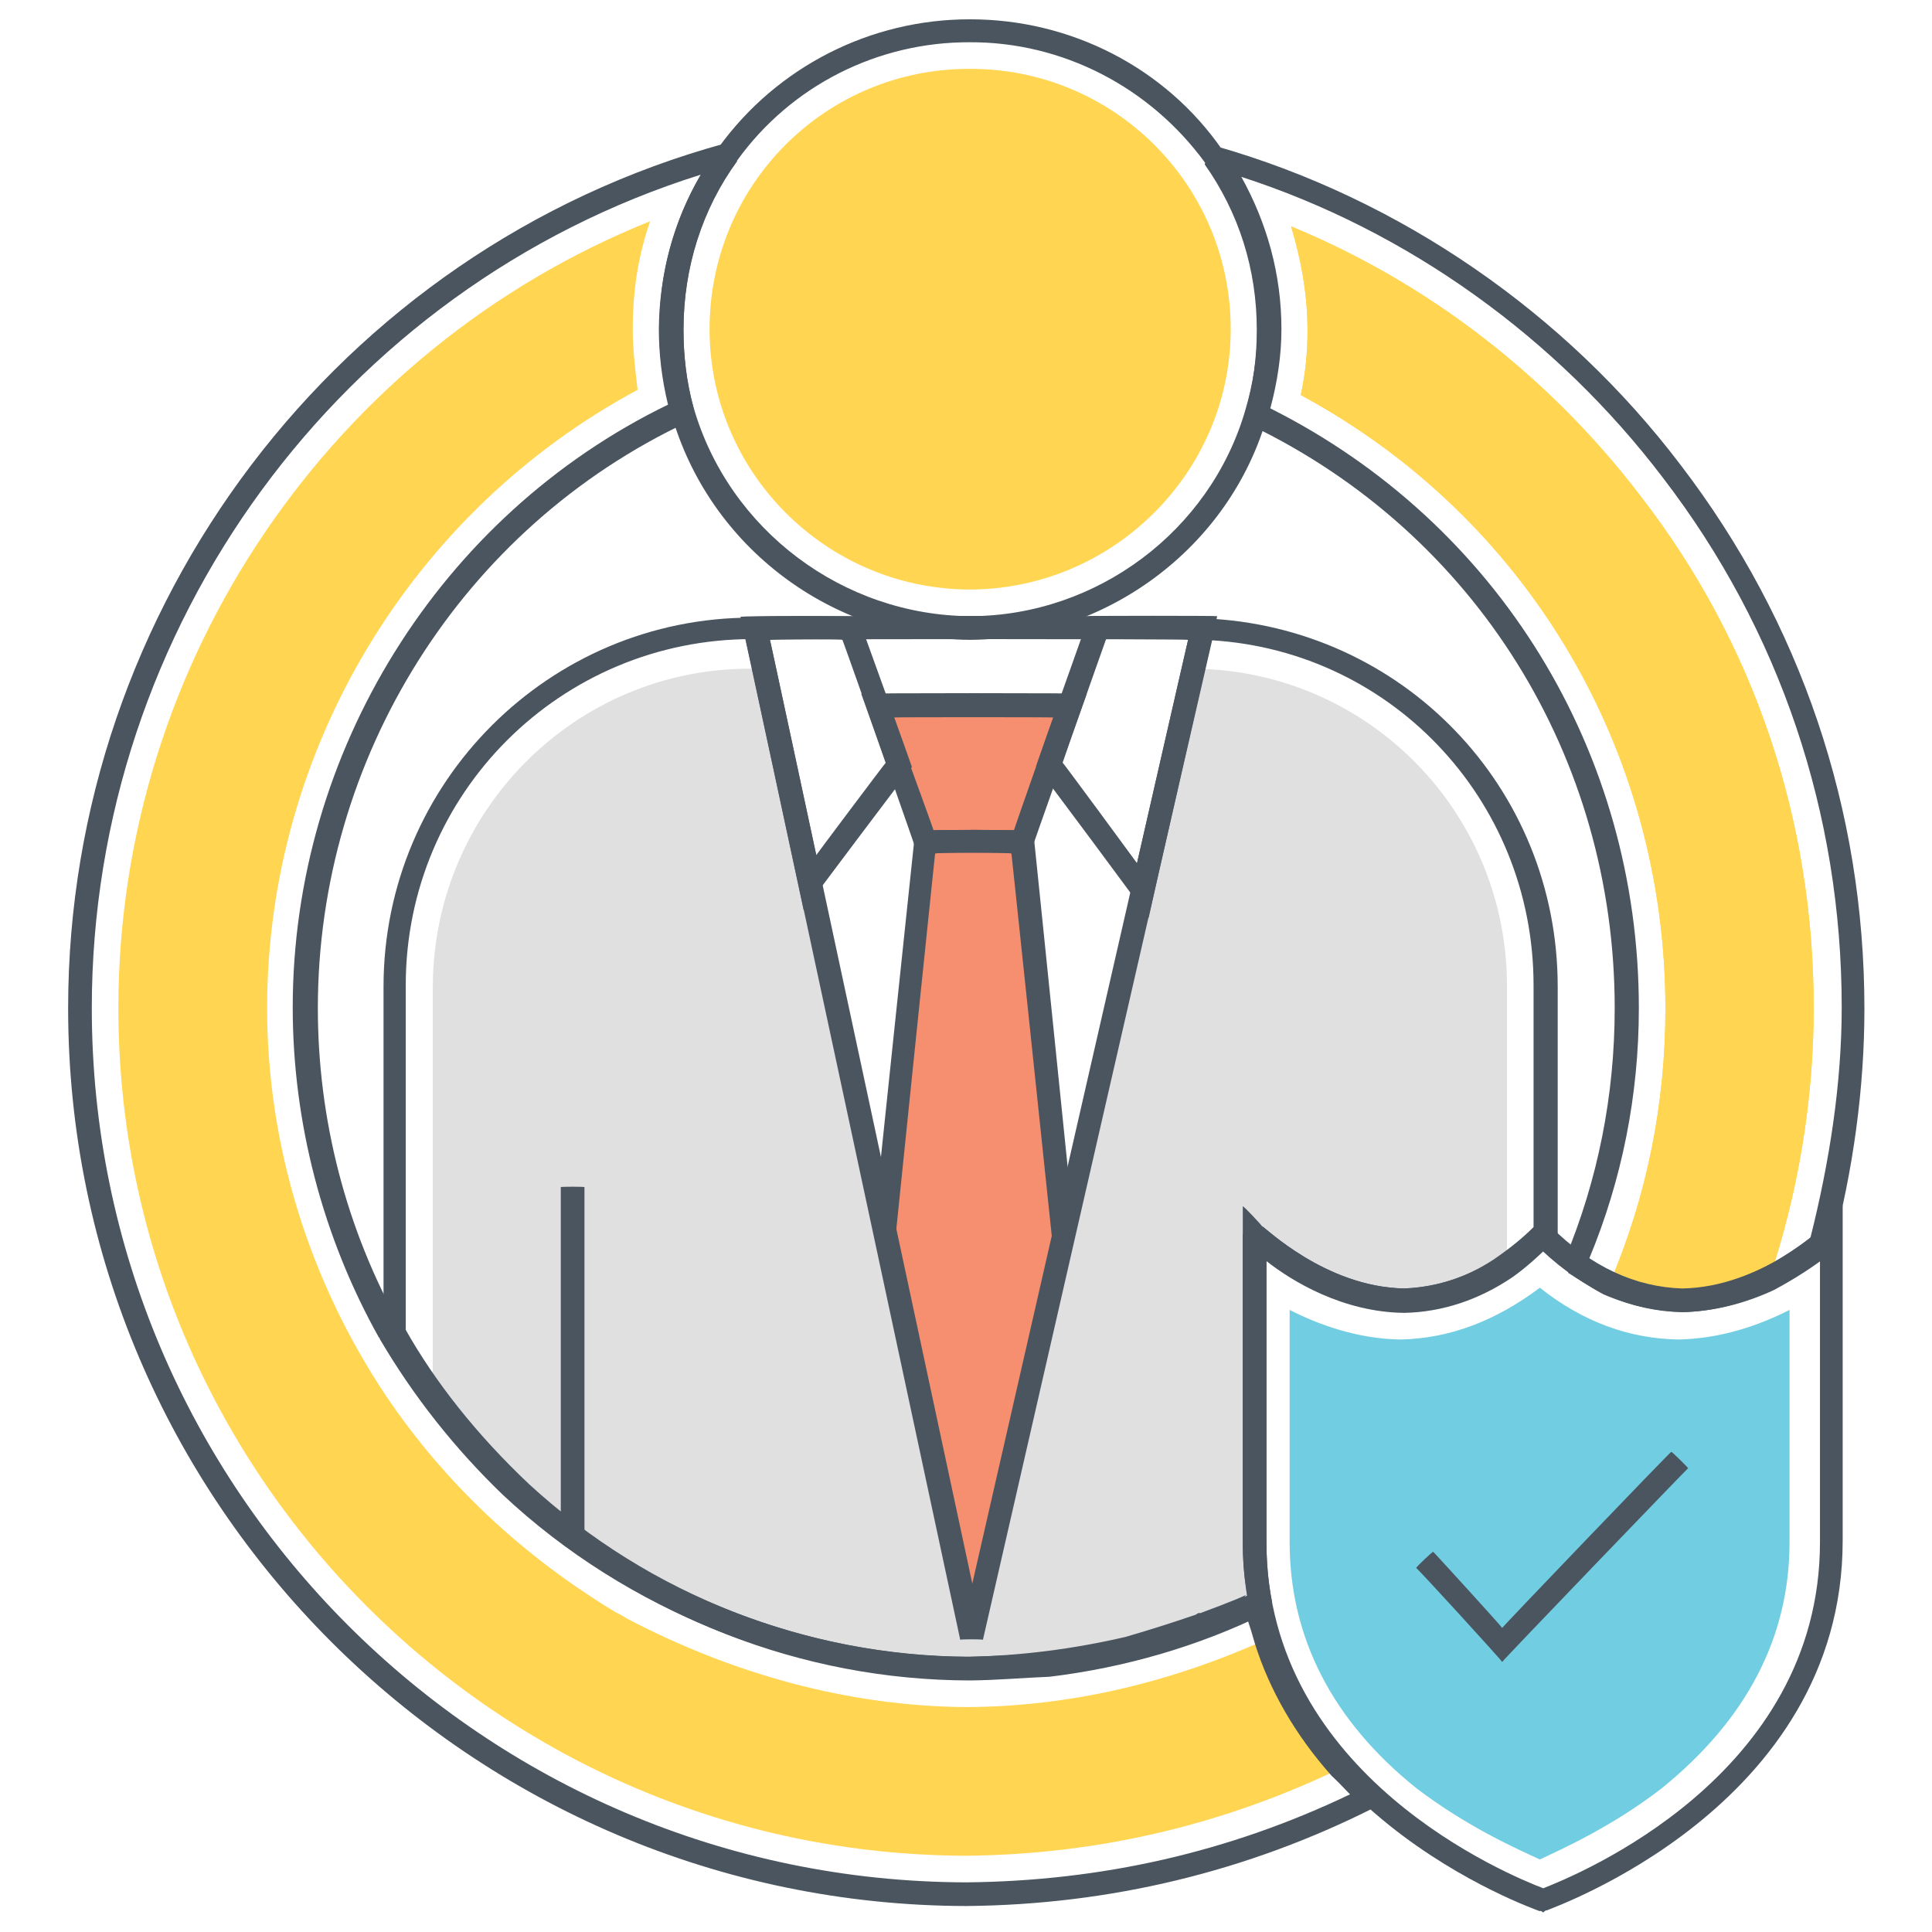 <svg xmlns="http://www.w3.org/2000/svg" version="1.1" xmlns:xlink="http://www.w3.org/1999/xlink" width="100%" height="100%" id="svgWorkerArea" viewBox="0 0 400 400" xmlns:artdraw="https://artdraw.muisca.co" style="background: white;"><defs id="defsdoc"><pattern id="patternBool" x="0" y="0" width="10" height="10" patternUnits="userSpaceOnUse" patternTransform="rotate(35)"><circle cx="5" cy="5" r="4" style="stroke: none;fill: #ff000070;"></circle></pattern></defs><g id="fileImp-463777982" class="cosito"><path id="pathImp-482989374" fill="#71CDE1" class="grouped" d="M318.806 384.975C314.206 382.867 303.806 378.267 293.306 370.275 275.806 356.267 267.006 338.967 267.006 319.284 267.006 319.167 267.006 270.967 267.006 271.203 273.006 274.267 281.006 277.167 289.806 277.328 300.206 277.167 309.806 273.367 318.806 266.61 327.706 273.667 337.306 277.167 347.506 277.328 356.306 277.167 364.306 274.367 370.506 271.203 370.506 270.967 370.506 319.167 370.506 319.284 370.506 338.867 361.706 355.967 344.006 370.275 333.806 378.167 323.306 382.867 318.806 384.975 318.806 384.867 318.806 384.867 318.806 384.975"></path><path id="pathImp-425050442" fill="#4A555F" class="grouped" d="M311.006 344.091C311.006 343.867 293.206 324.367 293.206 324.644 293.206 324.367 296.706 321.167 296.706 321.275 296.706 321.167 311.006 336.867 311.006 337.047 311.006 336.867 346.006 300.367 346.006 300.603 346.006 300.367 349.506 303.867 349.506 303.972 349.506 303.867 311.006 343.867 311.006 344.091"></path><path id="pathImp-992245544" fill="#FFD552" class="grouped" d="M262.006 339.497C265.306 349.867 271.006 358.667 277.506 366.141 254.006 377.467 228.006 383.967 200.006 384.209 103.306 383.967 24.506 305.367 24.506 208.728 24.506 136.667 68.906 72.167 134.606 45.803 132.106 52.967 131.006 60.267 131.006 68.159 131.006 72.267 131.506 76.467 132.006 80.716 85.306 105.767 55.306 155.167 55.306 208.728 55.306 237.167 64.006 265.167 79.906 288.966 92.306 307.367 108.406 322.267 127.506 333.831 128.306 334.167 129.106 334.667 130.006 335.209 151.506 346.467 175.506 353.267 200.006 353.431 221.606 353.367 242.506 348.267 262.006 339.497 262.006 339.367 262.006 339.367 262.006 339.497"></path><path id="pathImp-93912427" fill="#E0E0E0" class="grouped" d="M312.006 204.135C312.006 203.867 312.006 261.867 312.006 262.169 284.806 281.267 259.806 255.467 259.806 255.738 259.806 255.467 259.806 319.167 259.806 319.284 259.806 323.367 260.206 327.467 260.806 331.688 260.006 331.967 259.206 332.267 258.306 332.913 240.506 341.367 220.606 345.367 200.806 345.622 167.906 345.367 135.406 332.967 110.506 311.628 103.506 305.367 96.906 298.367 91.306 290.956 91.306 290.867 91.006 290.667 91.006 290.803 90.806 289.867 90.006 289.367 89.606 288.659 89.606 288.467 89.606 204.267 89.606 204.441 89.606 167.967 119.106 138.267 155.606 138.444 155.606 138.267 157.906 138.267 157.906 138.444 157.906 138.267 167.506 182.967 167.506 183.156 167.506 182.967 183.006 255.267 183.006 255.278 183.006 255.267 201.106 339.267 201.106 339.344 201.106 339.267 220.006 256.367 220.006 256.503 220.006 256.367 236.506 184.667 236.506 184.841 236.506 184.667 243.606 153.467 243.606 153.603 243.606 153.467 243.906 152.967 243.906 153.144 243.906 152.967 244.306 151.167 244.306 151.306 244.306 151.167 244.306 150.967 244.306 151.153 244.306 150.967 247.106 138.267 247.106 138.444 283.006 138.767 312.006 167.967 312.006 204.135 312.006 203.867 312.006 203.867 312.006 204.135"></path><path id="pathImp-588953547" fill="#F68F6F" class="grouped" d="M220.006 256.197C220.006 256.167 201.106 338.867 201.106 339.038 201.106 338.867 183.006 254.667 183.006 254.819 183.006 254.667 191.506 174.267 191.506 174.428 191.506 174.267 186.006 158.267 186.006 158.35 186.006 158.267 181.606 145.967 181.606 146.1 181.606 145.967 221.506 145.967 221.506 146.1 221.506 145.967 217.306 158.267 217.306 158.35 217.306 158.267 211.506 174.267 211.506 174.428 211.506 174.267 220.006 256.167 220.006 256.197"></path><path id="pathImp-297078819" fill="#4A555F" class="grouped" d="M116.106 245.785C116.106 245.667 121.006 245.667 121.006 245.785 121.006 245.667 121.006 317.867 121.006 318.06 121.006 317.867 116.106 317.867 116.106 318.06 116.106 317.867 116.106 245.667 116.106 245.785"></path><path id="pathImp-42515970" fill="#4A555F" class="grouped" d="M200.806 347.919C165.906 347.867 132.406 334.667 106.406 311.016 94.606 299.967 85.806 288.767 79.506 277.328 79.506 277.167 79.506 276.967 79.506 277.175 79.506 276.967 80.106 276.767 80.106 276.869 80.106 276.767 79.406 275.867 79.406 276.103 79.406 275.867 79.406 204.167 79.406 204.288 79.406 161.967 113.806 127.767 155.806 127.878 155.806 127.767 246.006 127.767 246.006 127.878 247.006 127.767 248.006 127.767 249.306 128.031 290.306 129.667 322.506 162.967 322.506 204.288 322.506 204.167 322.506 256.267 322.506 256.35 322.506 256.267 320.806 256.967 320.806 257.116 320.806 256.967 321.006 257.367 321.006 257.575 318.706 259.967 316.006 262.367 313.306 264.313 306.206 269.167 298.506 271.667 290.706 271.816 278.006 271.667 267.506 265.267 262.206 261.097 262.206 260.867 262.206 319.367 262.206 319.438 262.206 323.267 262.506 327.367 263.306 331.381 263.306 331.267 263.306 331.667 263.306 331.841 263.306 331.667 263.006 331.667 263.006 331.841 263.006 331.667 261.806 333.867 261.806 334.138 248.006 340.867 232.906 345.267 217.306 347.153 211.906 347.367 206.406 347.867 200.806 347.919 200.806 347.867 200.806 347.867 200.806 347.919M84.006 275.338C90.006 285.967 98.506 296.867 109.606 307.341 134.606 330.267 166.906 342.867 200.806 343.019 206.006 342.867 211.406 342.667 216.506 342.1 231.406 340.267 245.106 336.367 258.306 330.31 257.506 326.467 257.306 322.867 257.306 319.131 257.306 318.867 257.306 255.367 257.306 255.584 257.306 255.367 261.306 253.767 261.306 253.9 261.706 253.867 274.306 266.467 290.706 266.763 297.506 266.467 304.306 264.367 310.306 260.025 312.806 258.267 315.306 256.267 317.506 254.053 317.506 253.867 317.506 203.867 317.506 203.981 317.506 165.267 287.306 133.767 248.906 132.472 247.806 132.267 246.906 132.267 245.906 132.319 245.906 132.267 155.806 132.267 155.806 132.319 116.106 132.267 84.006 164.267 84.006 203.981 84.006 203.867 84.006 275.167 84.006 275.338 84.006 275.167 84.006 275.167 84.006 275.338"></path><path id="pathImp-544363594" fill="#4A555F" class="grouped" d="M213.306 176.725C213.306 176.467 189.906 176.467 189.906 176.725 189.906 176.467 178.306 143.467 178.306 143.65 178.306 143.467 225.006 143.467 225.006 143.65 225.006 143.467 213.306 176.467 213.306 176.725 213.306 176.467 213.306 176.467 213.306 176.725M193.306 171.978C193.306 171.767 209.906 171.767 209.906 171.978 209.906 171.767 218.106 148.467 218.106 148.55 218.106 148.467 184.806 148.467 184.806 148.55 184.806 148.467 193.306 171.767 193.306 171.978 193.306 171.767 193.306 171.767 193.306 171.978"></path><path id="pathImp-422731986" fill="#4A555F" class="grouped" d="M217.806 256.35C217.806 256.267 209.406 176.467 209.406 176.725 209.406 176.467 193.606 176.467 193.606 176.725 193.606 176.467 185.506 254.867 185.506 255.125 185.506 254.867 180.806 254.467 180.806 254.666 180.806 254.467 189.506 171.767 189.506 171.978 189.506 171.767 213.906 171.767 213.906 171.978 213.906 171.767 222.506 255.767 222.506 255.891 222.506 255.767 217.806 256.267 217.806 256.35M166.406 188.516C166.406 188.467 153.306 127.467 153.306 127.725 153.306 127.467 177.606 127.467 177.606 127.725 177.606 127.467 188.806 158.667 188.806 158.81 188.806 158.667 166.406 188.467 166.406 188.516 166.406 188.467 166.406 188.467 166.406 188.516M159.406 132.472C159.406 132.267 169.006 176.967 169.006 177.031 169.006 176.967 183.406 157.767 183.406 157.891 183.406 157.767 174.406 132.267 174.406 132.472 174.406 132.267 159.406 132.267 159.406 132.472 159.406 132.267 159.406 132.267 159.406 132.472M237.806 190.047C237.806 189.767 214.506 158.467 214.506 158.656 214.506 158.467 225.506 127.467 225.506 127.572 225.506 127.467 252.006 127.467 252.006 127.572 252.006 127.467 237.806 189.767 237.806 190.047 237.806 189.767 237.806 189.767 237.806 190.047M220.006 157.891C220.006 157.767 235.406 178.667 235.406 178.716 235.406 178.667 246.006 132.267 246.006 132.319 246.006 132.267 229.006 132.267 229.006 132.319 229.006 132.267 220.006 157.767 220.006 157.891 220.006 157.767 220.006 157.767 220.006 157.891"></path><path id="pathImp-230321748" fill="#4A555F" class="grouped" d="M203.506 339.497C203.506 339.367 198.806 339.367 198.806 339.497 198.806 339.367 154.006 130.467 154.006 130.635 154.006 130.467 156.106 127.467 156.106 127.725 156.106 127.467 249.006 127.467 249.006 127.725 249.006 127.467 251.406 130.467 251.406 130.635 251.406 130.467 203.506 339.367 203.506 339.497 203.506 339.367 203.506 339.367 203.506 339.497M159.406 132.472C159.406 132.267 201.306 327.767 201.306 327.86 201.306 327.767 246.006 132.267 246.006 132.472 246.006 132.267 159.406 132.267 159.406 132.472 159.406 132.267 159.406 132.267 159.406 132.472"></path><path id="pathImp-483765310" fill="#4A555F" class="grouped" d="M200.006 394.622C97.606 394.367 14.106 311.167 14.106 208.728 14.106 125.467 70.006 51.667 150.006 29.725 150.006 29.567 152.606 33.267 152.606 33.4 145.406 43.267 141.506 55.467 141.506 68.313 141.506 73.767 142.106 79.167 143.606 84.544 143.606 84.467 142.506 87.167 142.506 87.3 95.606 109.267 65.806 156.967 65.806 208.728 65.806 231.667 71.606 254.467 83.006 274.725 83.006 274.467 83.106 274.867 83.106 275.031 89.606 286.167 97.906 296.767 107.506 306.116 132.606 329.367 166.406 342.867 200.006 343.019 211.106 342.867 222.506 341.367 233.106 338.885 238.006 337.467 243.006 335.867 247.606 334.291 247.806 334.167 248.006 333.867 248.506 333.985 255.806 331.267 257.806 330.367 258.306 330.003 258.206 329.967 257.506 330.367 257.506 331.534 257.506 331.367 260.006 331.367 260.006 331.534 260.006 331.367 262.306 330.867 262.306 331.075 262.806 333.767 263.506 335.967 264.306 338.731 267.206 347.867 272.006 356.367 279.206 364.456 281.006 366.267 283.006 368.367 285.006 370.275 285.006 370.167 284.506 374.167 284.506 374.256 258.306 387.467 229.806 394.367 200.006 394.622 200.006 394.367 200.006 394.367 200.006 394.622M145.106 36.156C70.506 59.567 19.006 129.767 19.006 208.728 19.006 308.367 100.106 389.467 200.006 389.722 228.006 389.467 254.506 383.467 279.506 371.5 278.206 370.167 277.006 368.867 275.706 367.672 268.206 359.267 262.806 349.867 259.806 340.263 259.306 338.467 258.806 336.867 258.306 335.363 256.506 335.867 254.006 337.167 250.106 338.425 249.606 338.367 249.406 338.467 249.306 338.731 244.306 340.367 239.306 341.967 234.106 343.478 223.006 346.167 211.506 347.467 199.906 347.766 165.006 347.467 130.006 333.767 104.106 309.485 94.106 299.867 85.506 288.967 78.606 277.175 78.606 276.967 78.606 276.867 78.506 277.022 66.806 256.167 60.606 232.367 60.606 208.575 60.606 155.767 91.006 106.767 138.306 83.778 137.006 78.467 136.406 73.167 136.406 68.159 136.506 56.667 139.506 45.667 145.106 36.156 145.106 36.067 145.106 36.067 145.106 36.156M348.506 271.663C343.006 271.467 337.506 270.367 332.006 267.988 329.806 266.867 327.706 265.367 324.706 263.547 324.706 263.367 324.006 260.467 324.006 260.638 330.806 244.267 334.306 226.867 334.306 208.728 334.306 156.767 305.506 110.467 259.006 88.066 259.006 87.967 257.806 85.267 257.806 85.309 259.506 79.767 260.206 73.967 260.206 68.313 260.206 55.767 256.506 44.067 249.406 34.013 249.406 33.767 252.006 30.167 252.006 30.338 289.806 41.167 324.006 64.667 348.006 96.335 372.806 128.767 386.006 167.667 386.006 208.881 386.006 225.167 383.706 242.267 379.306 258.647 379.306 258.367 378.506 259.767 378.506 259.872 376.006 261.867 371.806 264.667 367.306 267.069 361.306 269.867 355.006 271.467 348.506 271.663 348.506 271.467 348.506 271.467 348.506 271.663M329.006 260.638C330.806 261.767 332.506 262.667 334.006 263.547 338.806 265.467 343.806 266.467 348.506 266.763 354.306 266.467 359.806 265.267 365.306 262.475 369.806 259.967 373.006 257.667 374.806 256.35 378.806 240.467 381.306 224.267 381.306 208.575 381.306 168.467 368.506 130.467 344.306 98.938 322.306 69.967 291.506 47.767 257.006 36.616 262.306 46.167 265.306 56.767 265.306 68.159 265.306 73.467 264.506 78.967 263.006 84.544 310.206 108.267 339.306 155.667 339.306 208.728 339.306 226.767 335.806 244.267 329.006 260.638 329.006 260.467 329.006 260.467 329.006 260.638"></path><path id="pathImp-564150468" fill="#FFD552" class="grouped" d="M375.506 208.728C375.506 227.967 372.206 247.267 366.306 264.772 358.006 268.967 346.006 271.667 333.206 265.844 341.006 247.667 344.806 228.467 344.806 208.881 344.806 155.167 316.006 106.967 269.306 81.788 270.306 77.267 270.706 72.767 270.706 68.466 270.706 60.667 269.306 53.567 267.306 46.875 295.706 58.567 320.806 77.967 339.706 102.766 363.206 133.167 375.506 169.767 375.506 208.728 375.506 208.467 375.506 208.467 375.506 208.728"></path><path id="pathImp-620537689" fill="#FFD552" class="grouped" d="M375.506 208.728C375.506 227.967 372.206 247.267 366.306 264.772 358.006 268.967 346.006 271.667 333.206 265.844 341.006 247.667 344.806 228.467 344.806 208.881 344.806 155.167 316.006 106.967 269.306 81.788 270.306 77.267 270.706 72.767 270.706 68.466 270.706 60.667 269.306 53.567 267.306 46.875 295.706 58.567 320.806 77.967 339.706 102.766 363.206 133.167 375.506 169.767 375.506 208.728 375.506 208.467 375.506 208.467 375.506 208.728"></path><path id="pathImp-969082483" fill="#4A555F" class="grouped" d="M200.806 132.472C172.106 132.267 146.806 113.167 139.006 85.769 137.306 79.967 136.506 73.967 136.506 68.159 136.506 54.267 140.806 41.467 148.806 30.491 160.906 13.767 180.306 3.967 200.806 4 221.606 3.967 241.306 13.967 253.106 31.103 260.806 41.767 265.006 54.667 265.006 68.159 265.006 74.167 264.006 80.267 262.306 86.381 254.506 113.467 229.006 132.267 200.806 132.472 200.806 132.267 200.806 132.267 200.806 132.472M200.806 8.747C181.806 8.667 163.806 17.667 152.606 33.247 145.406 43.167 141.506 55.167 141.506 68.159 141.506 73.467 142.106 78.967 143.606 84.391 150.906 109.667 174.506 127.467 201.006 127.572 227.106 127.467 250.506 109.967 257.806 85.003 259.506 79.267 260.306 73.767 260.306 68.006 260.306 55.467 256.506 43.667 249.506 33.706 238.106 18.067 220.006 8.667 200.806 8.747 200.806 8.667 200.806 8.667 200.806 8.747"></path><path id="pathImp-277877811" fill="#FFD552" class="grouped" d="M200.806 122.059C171.006 121.967 146.906 97.767 146.906 68.159 146.906 38.167 171.006 14.167 200.806 14.259 230.506 14.167 254.806 38.167 254.806 68.159 254.806 97.767 230.506 121.967 200.806 122.059 200.806 121.967 200.806 121.967 200.806 122.059"></path><path id="pathImp-988075089" fill="#4A555F" class="grouped" d="M319.506 396C319.506 395.867 318.806 395.467 318.806 395.694 318.006 395.367 257.306 374.367 257.306 319.131 257.306 318.867 257.306 249.467 257.306 249.766 257.306 249.467 261.306 253.767 261.306 253.9 261.706 253.867 274.306 266.467 290.706 266.763 300.306 266.467 309.306 262.367 317.806 253.9 317.806 253.767 319.506 251.967 319.506 252.216 319.506 251.967 321.006 253.767 321.006 253.9 329.506 262.367 338.706 266.467 348.306 266.763 364.806 266.467 377.506 253.867 377.506 253.9 377.506 253.767 381.506 249.367 381.506 249.613 381.506 249.367 381.506 318.867 381.506 318.978 381.506 374.267 320.806 395.167 320.206 395.541 320.206 395.367 319.506 395.867 319.506 396 319.506 395.867 319.506 395.867 319.506 396M262.206 260.944C262.206 260.867 262.206 319.167 262.206 319.284 262.206 367.867 312.806 388.367 319.506 390.947 326.306 388.267 376.806 367.867 376.806 319.284 376.806 319.167 376.806 260.867 376.806 260.944 371.306 265.167 360.806 271.467 348.206 271.663 337.806 271.467 328.206 267.267 319.306 258.953 310.306 267.267 300.806 271.467 290.506 271.663 278.006 271.467 267.506 265.167 262.206 260.944 262.206 260.867 262.206 260.867 262.206 260.944"></path></g></svg>